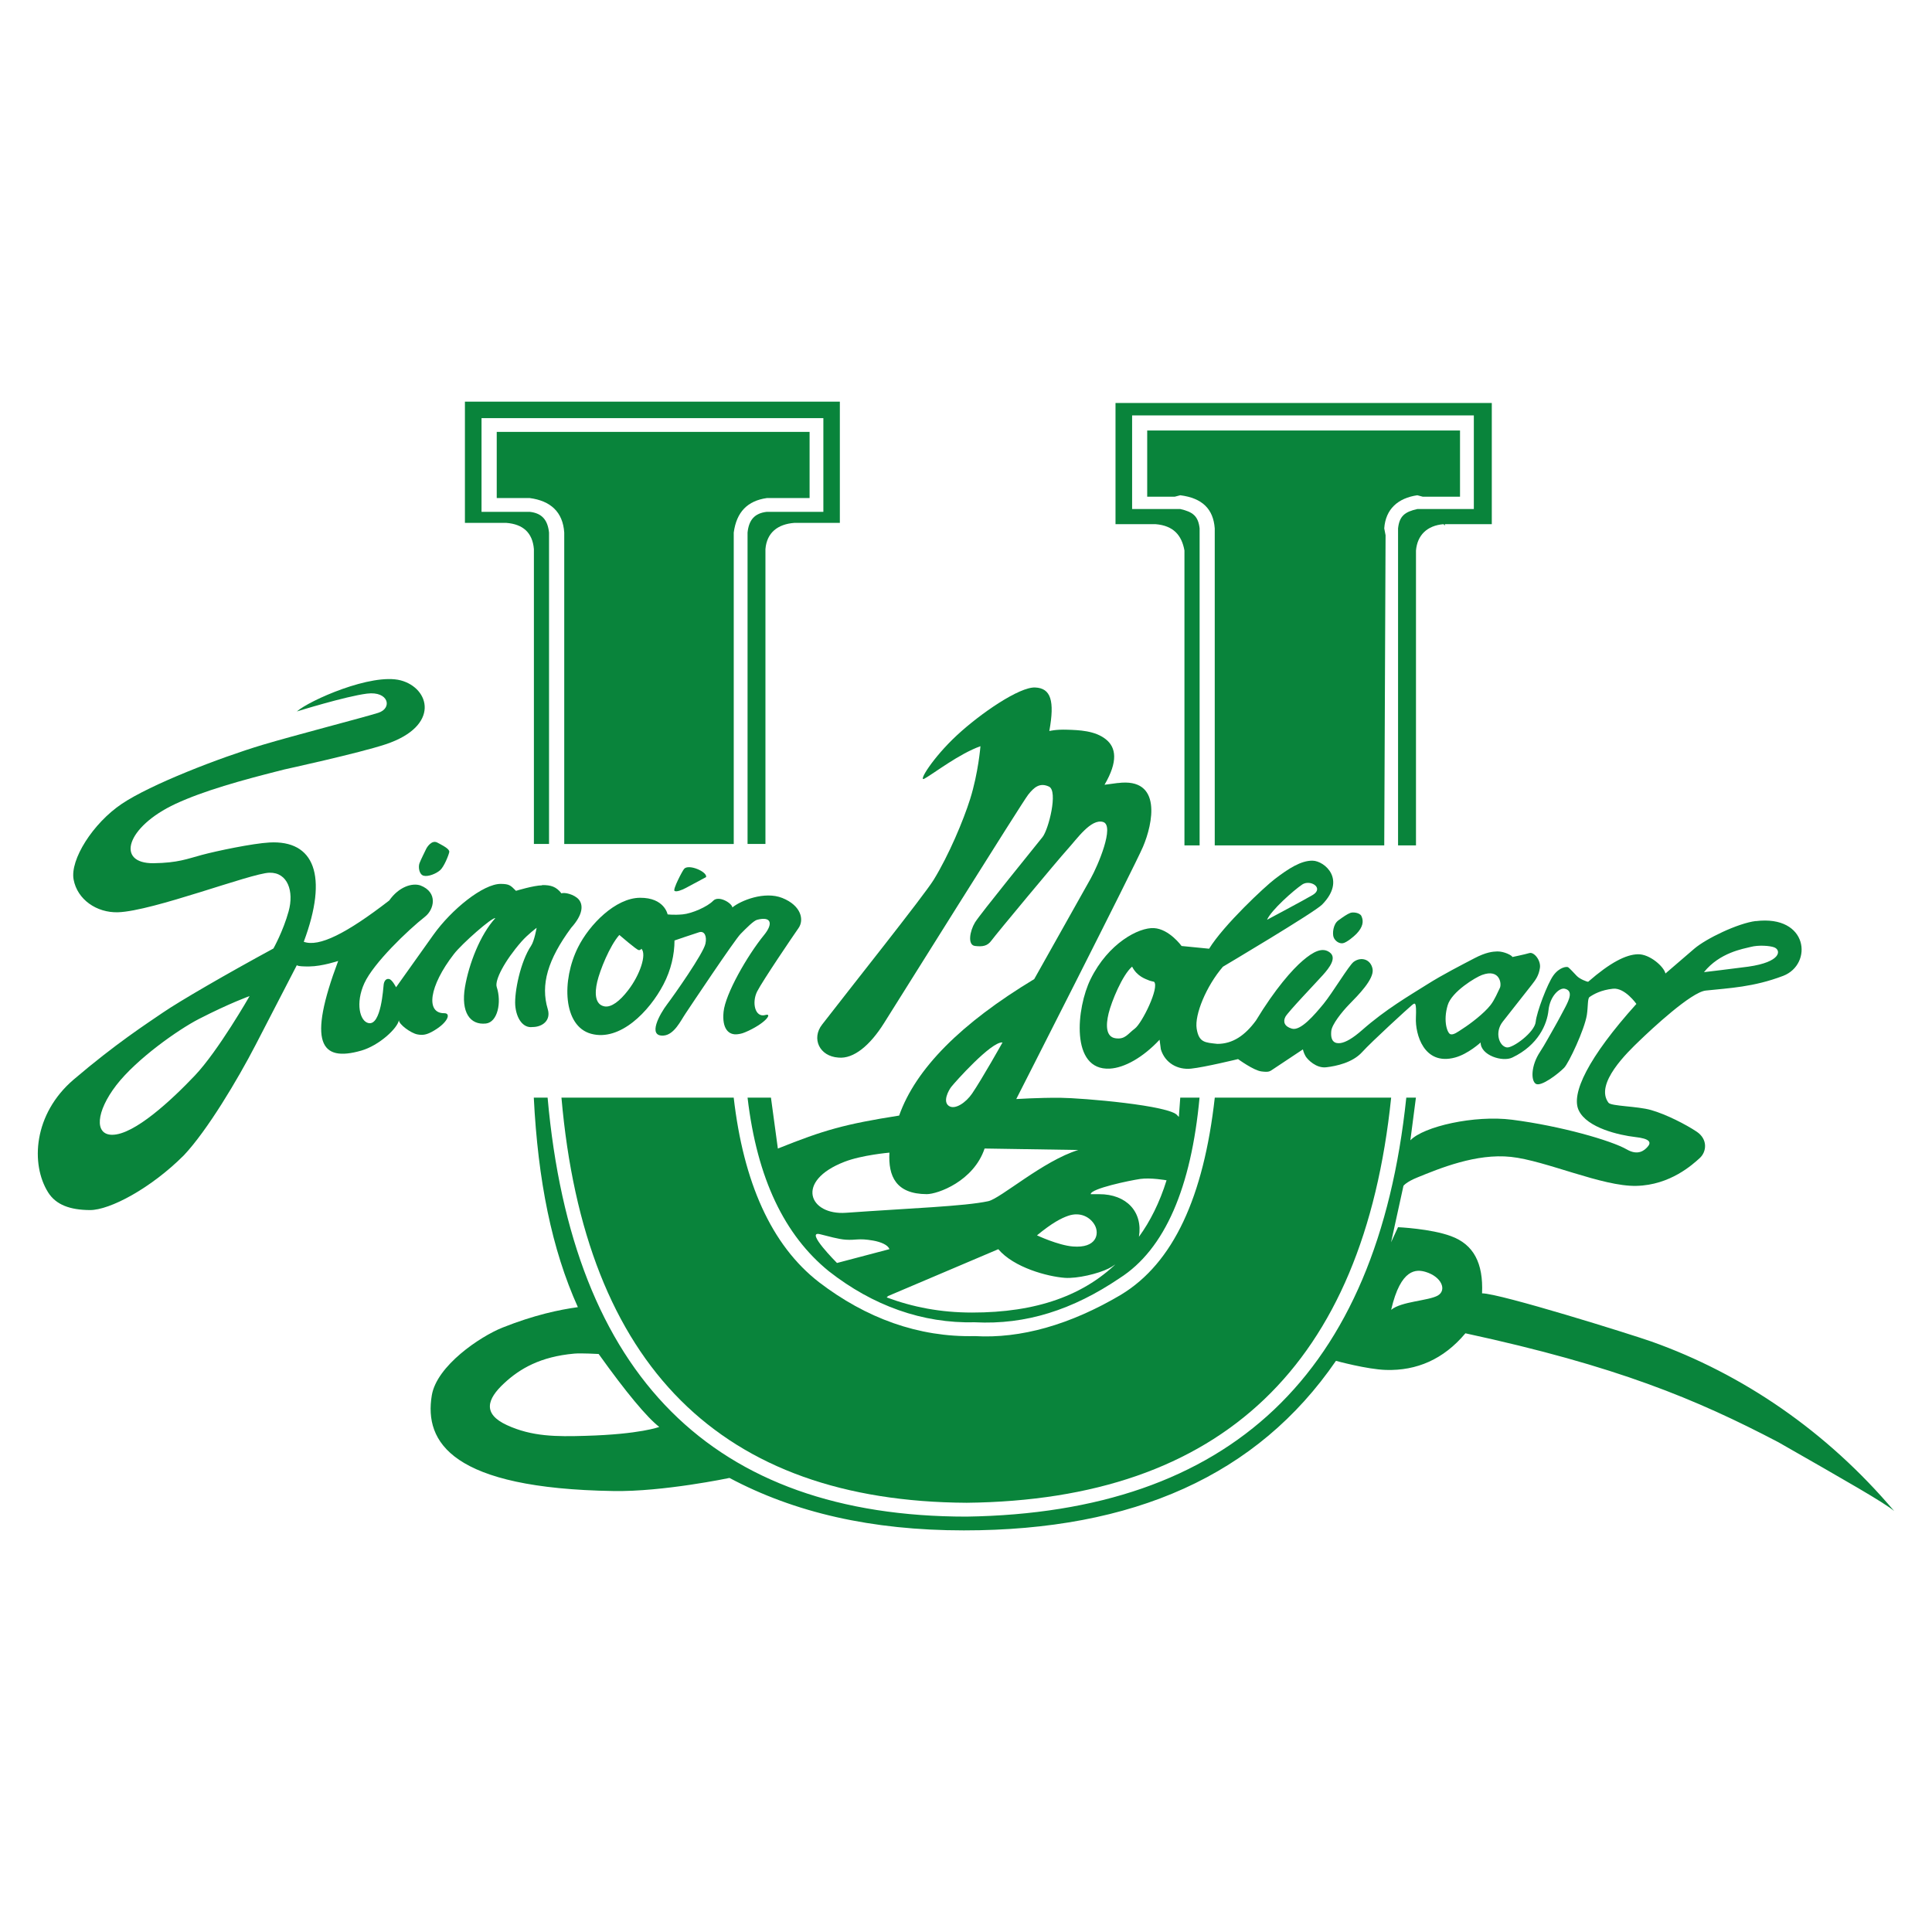 <svg xmlns="http://www.w3.org/2000/svg" id="uuid-fd71c8a3-0841-4542-afd9-c937933a69c5" data-name="Capa 1" viewBox="0 0 512 512"><path d="M375.6,134.9c-3.29.74-4.74,1.83-5.1,5.13v84.01h4.75v-78.15c.35-4.04,2.91-6.61,7.3-6.98l.35.38v-.38h12.44v-32.11h-99.72v32.11h10.6c4.75.38,6.95,2.94,7.67,6.98v78.15h4.02v-84.01c-.37-3.29-1.83-4.38-5.12-5.13h-12.77v-24.81h90.56v24.81h-14.96Z" style="fill: #09843b; stroke-width: 0px;"></path><path d="M375.6,131.25l1.44.38h9.88v-17.54h-82.9v17.54h7.31l1.45-.38c5.84.74,8.76,3.65,9.14,8.78v84.01h44.92l.35-82.19-.35-1.82c.35-5.13,3.66-8.04,8.76-8.78Z" style="fill: #09843b; stroke-width: 0px;"></path><path d="M152.21,358.72c1.76-.16,6.44.1,6.44.1,7.3,10.21,12.79,16.79,16.06,19.33,0,0-5.01,1.95-19.51,2.36-7.75.24-14.24.22-20.88-2.85-6.44-2.98-5.3-6.84-.72-11.08,4.13-3.85,9.59-7.06,18.61-7.86ZM377.81,337.07c4.24,1.28,5.66,4.82,3.24,6.25-2.46,1.42-9.67,1.54-12.38,3.8,2.56-11.12,6.75-10.76,9.14-10.05ZM392.79,258.36c4.74-1.73,5.23,2.47,4.67,3.49-.53,1.03-1.32,3.07-2.49,4.55-1.69,2.15-5.25,4.88-7.32,6.2-1.35.89-2.48,1.75-3.29,1.47-.8-.27-1.97-3.47-.71-7.67,1.06-3.61,7.41-7.42,9.13-8.04ZM304.45,259.81c.32.14,1.39.37,1.39.37,1.49,1.47-3.2,11.01-5.1,12.41-1.91,1.43-2.57,2.94-5.13,2.56-2.55-.37-2.58-3.45-1.82-6.58.76-3.13,3.66-10.22,6.23-12.4,1.33,2.62,3.63,3.29,4.44,3.63ZM345.07,234.42c2.19-1.46,5.93.92,2.77,2.78-1.92,1.15-12.06,6.55-12.06,6.55,1.08-2.54,7.09-7.84,9.29-9.32ZM463.97,250.94c2.02-.53,5.04-.34,6.24.13,1.83.72,1.91,3.87-6.94,5.11-4.1.55-11.7,1.45-11.7,1.45,4.18-5.2,10.36-6.17,12.4-6.69ZM465.31,244.08c-4.77.59-13.16,4.65-16.3,7.33-3.13,2.7-7.65,6.58-7.65,6.58-.39-1.82-4.17-5.18-7.29-5.1-3.15.06-7.34,2.18-13.19,7.29-.35,0-2.22-.71-3.02-1.55-.81-.86-1.91-2.04-2.27-2.29-.36-.27-2.33-.03-3.92,2.15-1.6,2.19-4.45,9.78-4.69,12.29-.26,2.81-6.13,7.05-7.66,6.8-2.04-.33-3.29-4-1.09-6.81,2.12-2.71,6.52-8.29,7.67-9.75,1.15-1.47,1.87-2.48,2.19-4.48.32-2-1.55-4.33-2.78-3.97-1.19.36-4.52,1.05-4.52,1.05,0-.37-2.13-1.51-4-1.48-1.17.04-2.95.17-6.12,1.84-3.16,1.66-8.31,4.27-12.51,6.93-4.71,2.97-10.91,6.55-17.17,12.06-2.49,2.19-4.33,3.23-5.71,3.45-1.38.19-2.77-.25-2.48-3.18.15-1.7,2.74-5.02,4.87-7.19,2.14-2.19,6.55-6.57,6.08-9.24-.47-2.58-3.02-3.38-5.02-1.9-1.25.94-5.61,8.23-7.98,11.13-2.39,2.89-6.08,7.26-8.4,6.56-1.95-.56-2.39-1.81-1.71-3.13.7-1.31,8.26-9.19,9.97-11.11,1.72-1.92,3.69-4.51,1.81-5.94-1.95-1.51-4.39-.23-7.16,2.14-2.78,2.37-7.3,7.46-12.41,15.88-2.93,4-6.19,6.2-10.23,6.2-3.28-.36-4.89-.33-5.49-4.03-.59-3.7,2.55-11.3,6.96-16.42,0,0,24.3-14.42,26.28-16.46,6.52-6.63.65-11.58-2.51-11.64-3.07-.06-6.41,2.1-10.03,4.87-2.57,1.94-13.55,12.18-17.4,18.46l-7.3-.72s-3.26-4.51-7.32-4.74c-4.02-.23-12.11,4.01-16.79,13.52-3.73,7.54-5.46,24.28,5.09,23.72,3.86-.21,8.77-2.93,13.19-7.66l.34,2.55c1.11,3.65,4.49,5.49,8.03,5.11,3.55-.37,12.43-2.53,12.43-2.53,0,0,4.12,3.02,6.2,3.27,2.08.26,2.18,0,3.29-.73,1.11-.73,7.69-5.11,7.69-5.11,0,0,.2.95.73,1.84.53.87,2.81,3.22,5.46,2.9,2.66-.31,6.97-1.22,9.51-4.02,2.54-2.81,12.24-11.66,13.15-12.41.9-.74,1.27-1.02,1.1,3.29-.21,4.33,2.11,12.78,10.36,10.56,3.46-.92,6.79-3.99,6.79-3.99,0,3.4,5.79,5.25,8.4,3.99,6.9-3.29,9.22-8.85,9.59-12.56.39-3.69,2.87-6.01,4.3-5.68,2.29.53,1.21,2.85.1,4.98-.43.78-1.75,3.35-2.78,5.13-1.04,1.78-2.57,4.67-3.9,6.68-2.38,3.61-2.41,7.57-1.09,8.41,1.37.86,5.85-2.57,7.5-4.23,1.25-1.27,5.41-10.14,6.03-14.01.35-2.26.15-4.39.72-4.76,1.09-.75,3.04-1.86,6.22-2.2,3.15-.32,6.19,4.03,6.19,4.03-12.79,14.21-17.43,23.87-15.26,28.25,2.22,4.62,10.74,6.54,14.91,7.02,3.95.43,4.42,1.42,3.26,2.66-.75.84-2.45,2.37-5.44.64-4.12-2.38-17.55-6.23-30.42-7.88-9.98-1.28-23.49,1.79-26.95,5.46l1.47-11.31h-2.55c-7.7,73.41-46.77,109.95-116.53,111.03-67.21,0-104.47-37.25-111.03-111.03h-3.66c1.1,21.91,4.75,40.17,11.68,55.52-4.9.68-11.52,2.05-20.03,5.44-5.94,2.39-17.37,10.1-18.68,17.93-2.08,12.47,5.39,24.68,48.12,25.36,13.17.23,30.77-3.47,30.77-3.47,17.18,9.16,37.61,13.9,62.11,13.9,44.92,0,77.78-14.59,98.61-44.93,0,0,8.27,2.27,13.29,2.41,8.07.23,15.2-2.77,21.02-9.71,40.09,8.67,61.14,17.45,82.93,28.86,17.9,10.23,28.14,16.05,30.7,18.25-17.9-21.16-40.18-36.33-64.31-44.92-5.2-1.84-40.18-12.78-44.91-12.78.35-8.04-2.24-12.96-8.24-15.16-5.33-1.98-14.03-2.37-14.03-2.37l-1.84,4,3.28-14.96s.73-1.03,3.66-2.21c5.84-2.38,15.62-6.45,24.84-5.46,9.21.98,24.21,7.9,33.22,7.68,9.01-.2,14.95-5.69,16.8-7.37,1.84-1.67,2.18-5-.82-7-2.82-1.88-8.04-4.58-12.1-5.73-3.66-1.04-10.56-1-11.26-1.93-3.77-4.99,5.1-13.45,8.25-16.47,3.14-3.03,13.68-12.88,17.53-13.26,6.18-.66,12.65-.9,20.52-3.9,7.89-3.05,6.72-16.23-7.29-14.5Z" style="fill: #09843b; stroke-width: 0px;"></path><path d="M221.82,334.71s-8.61-8.61-4.54-7.64c2.15.53,4.95,1.34,6.83,1.46,2.89.19,3.29-.46,7.31.24,2.07.37,3.94,1.18,4.28,2.27l-13.88,3.66ZM297.08,333.6c-9.48,9.86-22.66,14.24-39.45,14.24-8.4,0-15.72-1.44-22.65-4.01l.37-.37,29.21-12.41c4.14,4.88,13.04,7.25,17.63,7.59,3.31.23,8.81-1.09,11.59-2.47.97-.49,2.56-1.45,3.29-2.56ZM260.92,304.37l24.84.39c-9.31,2.86-20.62,12.88-23.87,13.57-6.29,1.36-20.76,1.86-37.67,3.07-9.77.71-13.68-8.39-.41-13.52,4.61-1.79,11.9-2.42,11.9-2.42-.35,6.25,1.73,10.97,9.89,11,2.91,0,12.42-3.42,15.33-12.09ZM289.05,316.46c0-1.47,10.34-3.62,13.14-4.03,2.8-.39,6.96.36,6.96.36-1.81,5.85-4.38,10.96-7.32,14.97,1.08-6.55-3.25-11.32-10.58-11.29h-2.19ZM283.05,322.21c3.3-1.16,5.94.41,7.08,2.47,1.28,2.32.45,6.17-5.83,5.65-3.92-.33-9.49-2.95-9.49-2.95,4.09-3.36,6.44-4.54,8.24-5.17ZM252.17,287.95c.78-1.02,10.58-12.04,13.51-11.69,0,0-5.4,9.63-8.05,13.52-1.65,2.43-4.58,4.43-6.2,3.28-1.64-1.17-.08-4.08.73-5.12ZM296.24,207.5c-1.54.19-3.53.47-3.53.47,3.63-6.2,3.07-9.89.35-12.05-2.9-2.32-7.17-2.44-10.23-2.54-3.04-.11-4.75.35-4.75.35,1.46-8.04.41-11.37-3.76-11.54-4.16-.18-14.41,6.81-20.71,12.65-6.44,5.97-10.44,12.53-8.62,11.51,2.56-1.43,9.14-6.56,14.84-8.6,0,0-.55,7.04-2.73,13.99-1.79,5.69-5.65,14.89-9.68,21.44-2.55,4.15-22.66,29.4-29.57,38.36-2.83,3.64-.74,8.4,4.35,8.73,4.03.4,8.39-3.26,12.06-9.11,3.69-5.82,36.66-58.6,38.22-60.56,1.55-1.96,3.08-3.29,5.52-2.14,2.45,1.17-.11,11.34-1.72,13.37-1.62,2.06-16.55,20.41-17.91,22.65-1.35,2.25-2.02,5.94,0,6.21,2.04.24,3.32.03,4.39-1.46,1.08-1.51,17.54-21.29,20.08-24.09,2.54-2.78,6.28-8.26,9.48-7.31,3.2.94-1.43,11.7-3.27,14.98-1.82,3.26-14.97,26.66-14.97,26.66-19.35,11.68-31.4,23.72-35.8,36.17-14.37,2.26-19.95,3.84-32.14,8.74l-1.83-13.5h-6.2c2.53,21.55,9.84,36.5,21.54,46.01,11.68,9.15,24.82,13.87,38.7,13.53,13.51.7,25.94-3.29,38.37-11.7,12.04-7.67,18.97-24.1,21.17-47.84h-5.11l-.37,5.12-.36-.36c-1.71-2.68-25.2-4.66-31.15-4.72-5.8-.03-11.58.34-11.58.34,0,0,31.37-61.63,33.58-66.84,2.61-6.09,5.22-18.44-6.67-16.9Z" style="fill: #09843b; stroke-width: 0px;"></path><path d="M360.79,242.76c-.44-.91-2.26-1.11-2.97-.82-.85.34-1.78.98-3.15,1.98-1.38.99-1.6,3.45-1.26,4.43.37,1,1.47,1.79,2.48,1.61.98-.17,2.89-1.75,3.64-2.54,1.63-1.73,1.93-3.24,1.26-4.65Z" style="fill: #09843b; stroke-width: 0px;"></path><path d="M368.67,290.88h-46.74c-2.95,26.3-10.97,43.84-24.86,52.24-13.51,8-26.65,11.67-38.72,10.96-14.96.35-28.84-4.76-41.26-14.25-12.78-9.87-20.09-26.68-22.65-48.95h-45.65c6.2,71.23,42.37,107.01,107.39,107.37,67.55-.74,105.18-36.52,112.49-107.37Z" style="fill: #09843b; stroke-width: 0px;"></path><path d="M222.57,138.57v-32.13h-99.36v32.13h10.97c4.39.34,6.94,2.56,7.31,6.95v78.14h4.01v-82.53c-.36-3.3-1.83-5.13-5.12-5.49h-12.77v-24.83h90.59v24.83h-14.99c-3.27.37-4.76,2.19-5.1,5.49v82.53h4.74v-78.14c.36-4.39,3.29-6.62,7.66-6.95h12.05Z" style="fill: #09843b; stroke-width: 0px;"></path><path d="M203.21,131.99h11.34v-17.54h-82.91v17.54h8.75c5.48.73,8.78,3.66,9.14,9.15v82.53h44.92v-82.53c.74-5.49,3.67-8.42,8.77-9.15Z" style="fill: #09843b; stroke-width: 0px;"></path><path d="M52.73,270.03c8.25-4.23,13.42-6.06,13.42-6.06,0,0-8.29,14.5-14.51,21.06-6.22,6.55-16.05,15.7-21.91,15.7-4.75,0-4.31-6.11,1.09-13.14,5.41-7,16.47-14.77,21.91-17.56ZM143.67,234.62c-2.27.03-6.93,1.46-6.93,1.46-1.45-1.46-1.75-1.81-4.01-1.84-4.69-.04-13.12,6.81-17.9,13.53-4.77,6.71-9.87,13.87-9.87,13.87,0,0-1-1.99-1.81-2.18-.81-.21-1.34.48-1.47,1.43-.13.97-.67,10.93-4.01,10.24-2.31-.45-3.54-5.29-1.1-10.6,2.46-5.32,11.41-13.93,16.09-17.62,2.37-1.87,3.5-6.43-1.25-8.26-2.17-.73-5.7.33-8.26,3.99-11.34,8.76-18.63,12.41-22.65,10.94,6.55-17.54,2.78-26.98-9.11-26.31-4.42.24-14.03,2.25-17.92,3.3-3.88,1.04-6.3,2.1-12.79,2.19-10.07.1-7.26-9.62,5.83-15.73,7.45-3.45,17.18-6.19,28.86-9.12,0,0,19.87-4.34,26.88-6.68,14.5-4.86,11.65-14.9,3.93-16.93-7.72-2.01-24.23,5.34-27.51,8.24,0,0,12.9-4.02,18.62-4.73,5.72-.71,6.78,3.9,2.93,5.1-3.86,1.22-22.19,5.96-30.63,8.48-11.57,3.48-29.62,10.48-37.29,15.62-7.69,5.16-13.79,14.83-12.79,20.1.99,5.27,6.08,8.81,11.75,8.65,9.27-.3,35.26-10.36,40.14-10.48,4.85-.12,6.55,4.94,5.09,10.22-1.46,5.3-4.03,9.86-4.03,9.86-12.46,6.76-24.9,13.98-29.27,16.97-4.37,2.99-12.48,8.22-23.67,17.76-10.68,9.12-11.45,22.44-6.77,29.9,2.09,3.32,5.84,4.66,11.08,4.69,5.24.03,16.14-5.74,24.91-14.53,6.2-6.57,14.27-20.11,18.98-29.21,4.7-9.11,10.96-21.19,10.96-21.19,0,0-.16.41,3.28.37,3.43-.03,7.66-1.46,7.66-1.46-8.14,21.67-4.76,26.9,6.16,23.75,4.68-1.36,9.55-5.87,9.93-8.04,0,1.1,3.17,3.42,4.87,3.75,1.44.28,2.52.15,4.45-1.01,3.66-2.16,4.55-4.61,2.72-4.6-5,.06-4.07-7.16,2.55-15.69,2.13-2.77,10.23-9.87,10.96-9.5-4.02,4.39-7,12.15-8.04,18.26-1.11,6.66,1.33,10.13,5.56,9.66,3.1-.35,4.19-5.63,2.86-9.66-.6-1.76,2.05-6.9,6.55-12.05,1.74-1.96,4.02-3.65,4.02-3.65,0,0-.6,3.46-1.45,4.73-2.87,4.28-4.45,12.28-4.22,15.76.26,3.48,2.04,6.15,4.59,5.8,2.55,0,4.94-1.7,4.03-4.74-1.96-6.49,0-13.14,6.2-21.55,3.28-3.64,3.18-6.15,2-7.53-1.2-1.36-3.82-1.96-4.56-1.59-1.44-1.84-2.85-2.22-5.12-2.21Z" style="fill: #09843b; stroke-width: 0px;"></path><path d="M181.3,230.26c-.47.53-3.03,5.43-2.55,5.83.47.37,1.97-.23,2.92-.73.94-.51,5.45-2.92,5.45-2.92.39-1.4-4.65-3.58-5.83-2.17Z" style="fill: #09843b; stroke-width: 0px;"></path><path d="M169.23,251.78c.56.09.74-.37.74-.37,1.47,1.48-.37,6.97-3.52,11.03-2.18,2.85-4.46,4.6-6.26,4.26-2.53-.47-2.63-3.51-1.92-6.52.71-3.04,3.29-9.5,5.86-12.41,0,0,4.55,3.93,5.1,4ZM169.61,237.92c-6.47.04-13.41,7.05-16.44,13.15-4.38,8.78-3.97,20.9,3.51,22.9,7.65,2.06,15.4-5.93,19.13-13.06,2.03-3.85,2.94-8.01,2.94-11.67,0,0,5.18-1.78,6.56-2.2,1.38-.39,2.07,1.06,1.64,3.05-.55,2.6-8.33,13.65-10.12,16.01-2.01,2.63-5.32,8.6-1.02,8.34,2.86-.18,4.59-3.97,5.87-5.85,1.25-1.89,12.98-19.46,14.59-21.1,1.65-1.67,3.45-3.49,4.38-3.74,3.84-.99,4.24,1.09,1.84,4.03-4.47,5.48-10.29,15.66-10.74,20.38-.44,4.37,1.28,6.27,3.8,5.91.95-.13,1.36-.24,2.86-.93,4.87-2.33,6.2-4.68,4.45-4.16-2.79.81-3.68-3.31-2.21-6.23,1.49-2.9,9.44-14.62,10.96-16.79,1.54-2.17.74-5.98-4.3-7.99-4.71-1.88-11.04.7-13.22,2.51-.14-1.16-3.64-3.28-5.1-1.76-1.55,1.6-5.63,3.37-8.06,3.6-2.41.22-4.01,0-4.01,0,0,0-.83-4.45-7.31-4.4Z" style="fill: #09843b; stroke-width: 0px;"></path><path d="M119.06,225.83c.12-.82-1.38-1.58-3.14-2.53-1.5-.81-2.74,1.18-2.97,1.65-.22.49-1.42,2.83-1.79,3.84-.35,1-.09,2.96,1.1,3.28,1.19.33,3.33-.52,4.39-1.47,1.05-.93,2.27-4.03,2.4-4.77Z" style="fill: #09843b; stroke-width: 0px;"></path></svg>